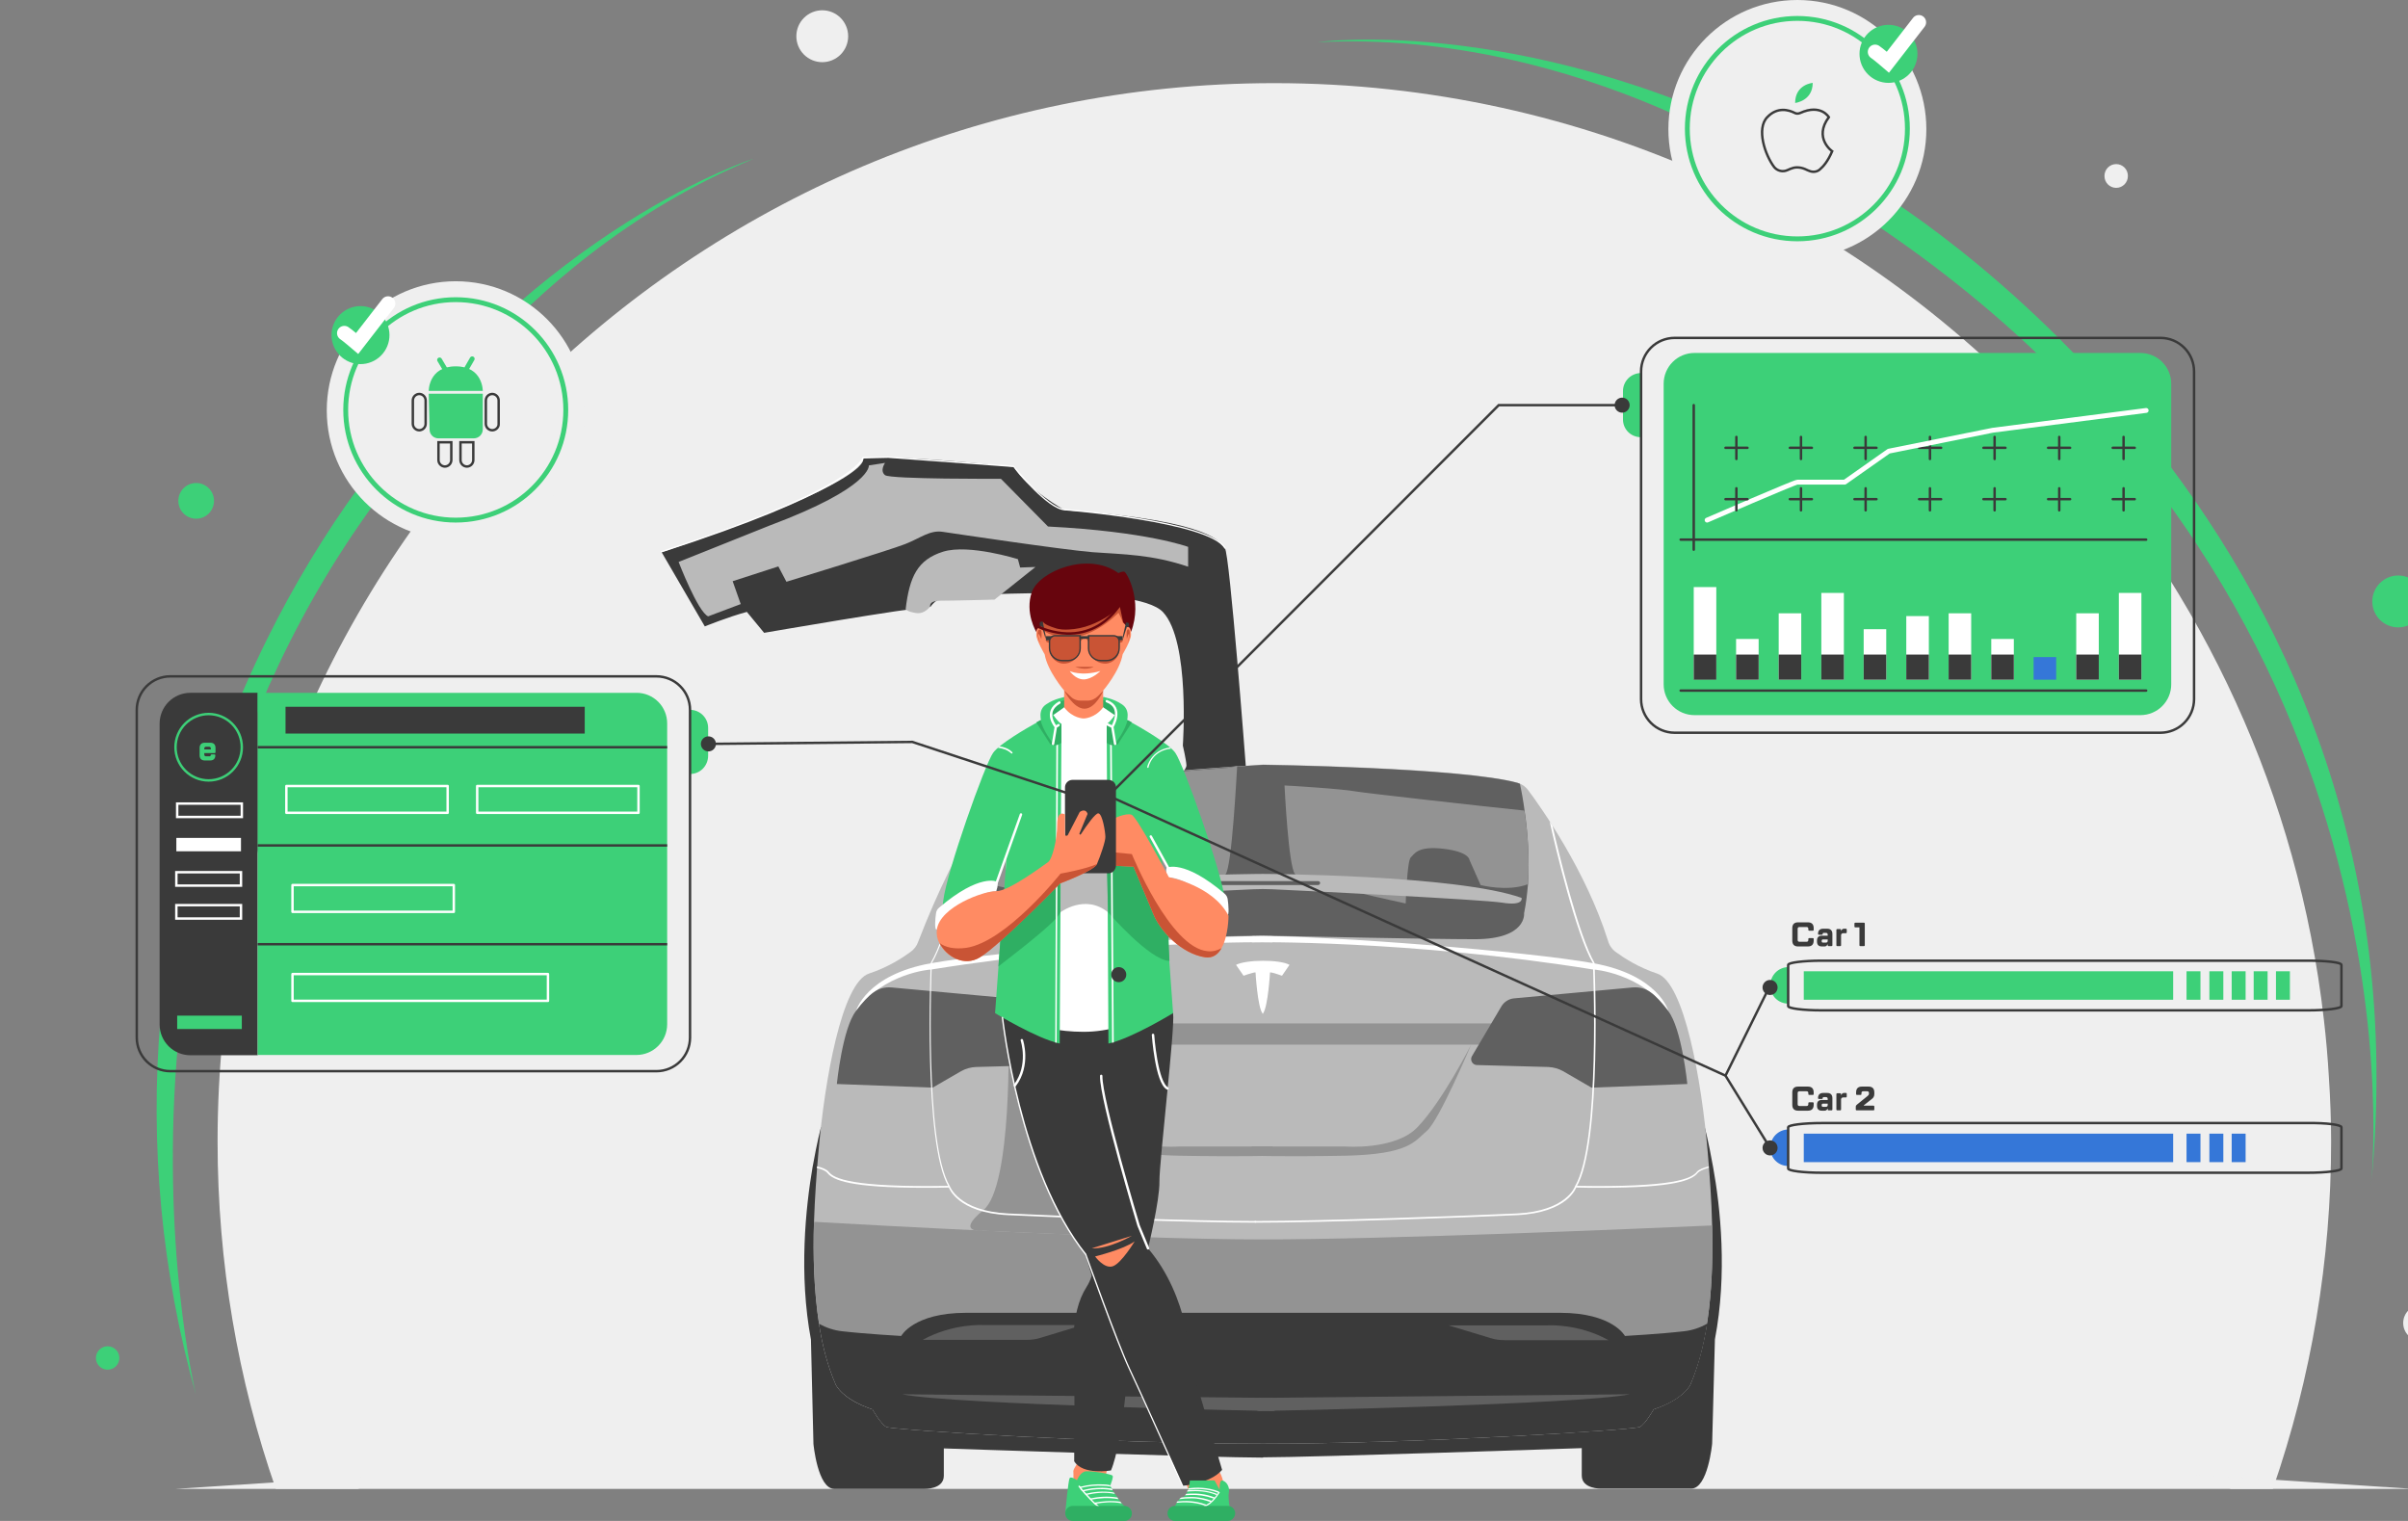 <svg xmlns="http://www.w3.org/2000/svg" width="171" height="108" viewBox="0 0 171 108" fill="none"><rect x="0" y="0" width="171" height="108" fill="#808080" stroke="none"/><g clip-path="url(#clip0_1_660)"><path d="M27.063 34.672C27.063 34.672 36.043 18.506 53.511 11.274C53.511 11.274 38.674 15.91 25.697 33.683L27.061 34.673L27.063 34.672ZM127.479 12.839C127.479 12.839 112.463 2.061 93.591 2.992C93.591 2.992 109.002 0.852 128.309 11.373L127.479 12.839ZM168.37 84.244C168.37 84.244 173.197 41.845 131.851 15.058L132.959 13.354C132.939 13.334 173.137 36.674 168.37 84.244Z" fill="#3DD078"></path><path d="M33.591 25.163C27.755 30.889 22.77 37.685 18.952 45.411C10.385 62.728 9.08 81.748 13.907 99.005C13.907 99.005 3.561 56.348 34.936 26.193L33.591 25.163Z" fill="#3DD078"></path><path d="M127.638 18.347C132.695 18.347 136.796 14.24 136.796 9.173C136.796 4.107 132.695 0 127.638 0C122.578 0 118.478 4.107 118.478 9.173C118.478 14.24 122.578 18.347 127.638 18.347Z" fill="#EFEFEF"></path><path d="M165.541 81.055C165.545 89.45 164.148 97.787 161.406 105.722H19.585C16.895 97.995 15.451 89.693 15.451 81.055C15.451 39.546 49.041 5.904 90.486 5.904C112.642 5.904 132.544 15.513 146.273 30.79C156.421 42.083 163.206 56.487 165.026 72.397C165.184 73.744 165.303 75.131 165.382 76.498C165.481 78.023 165.541 79.529 165.541 81.055Z" fill="#EFEFEF"></path><path d="M158.419 105.722H171.347L155.966 104.711L158.419 105.722ZM25.42 105.722H12.472L27.873 104.711L25.42 105.722Z" fill="#EFEFEF"></path><path d="M127.637 16.96C131.952 16.96 135.451 13.456 135.451 9.134C135.451 4.812 131.952 1.308 127.637 1.308C123.321 1.308 119.823 4.812 119.823 9.134C119.823 13.456 123.321 16.96 127.637 16.96Z" stroke="#3DD078" stroke-width="0.345" stroke-miterlimit="10"></path><path d="M134.107 5.885C134.377 5.884 134.645 5.831 134.895 5.727C135.144 5.624 135.371 5.472 135.562 5.28C135.753 5.089 135.905 4.862 136.008 4.612C136.112 4.362 136.165 4.094 136.164 3.824C136.165 3.553 136.112 3.286 136.008 3.036C135.905 2.786 135.753 2.559 135.562 2.367C135.371 2.176 135.144 2.024 134.895 1.92C134.645 1.817 134.377 1.763 134.107 1.763C133.836 1.763 133.569 1.817 133.319 1.92C133.069 2.024 132.842 2.176 132.651 2.367C132.46 2.559 132.309 2.786 132.205 3.036C132.102 3.286 132.049 3.553 132.05 3.824C132.049 4.094 132.102 4.362 132.205 4.612C132.309 4.862 132.46 5.089 132.651 5.28C132.842 5.472 133.069 5.624 133.319 5.727C133.569 5.831 133.836 5.884 134.107 5.885Z" fill="#3DD078"></path><path d="M133.156 3.685C133.374 3.824 134.066 4.418 134.066 4.418L136.262 1.585" stroke="white" stroke-width="1.035" stroke-miterlimit="10" stroke-linecap="round"></path><path d="M32.365 38.318C37.423 38.318 41.523 34.211 41.523 29.145C41.523 24.078 37.423 19.971 32.365 19.971C27.306 19.971 23.205 24.078 23.205 29.145C23.205 34.211 27.306 38.318 32.365 38.318ZM58.391 4.415C58.633 4.415 58.873 4.367 59.096 4.274C59.319 4.181 59.522 4.046 59.693 3.875C59.864 3.703 59.999 3.5 60.091 3.277C60.184 3.054 60.231 2.814 60.231 2.572C60.231 2.331 60.184 2.091 60.091 1.868C59.999 1.644 59.864 1.441 59.693 1.27C59.522 1.099 59.319 0.963 59.096 0.87C58.873 0.778 58.633 0.73 58.391 0.73C58.15 0.73 57.91 0.778 57.687 0.87C57.464 0.963 57.261 1.099 57.09 1.27C56.919 1.441 56.784 1.644 56.691 1.868C56.599 2.091 56.551 2.331 56.552 2.572C56.551 2.814 56.599 3.054 56.691 3.277C56.784 3.5 56.919 3.703 57.09 3.875C57.261 4.046 57.464 4.181 57.687 4.274C57.91 4.367 58.15 4.415 58.391 4.415Z" fill="#EFEFEF"></path><path d="M170.304 44.55C170.546 44.55 170.785 44.502 171.009 44.409C171.232 44.317 171.435 44.181 171.606 44.01C171.776 43.839 171.912 43.636 172.004 43.412C172.097 43.189 172.144 42.949 172.144 42.707C172.144 42.466 172.097 42.226 172.004 42.003C171.912 41.779 171.776 41.576 171.606 41.405C171.435 41.234 171.232 41.098 171.009 41.006C170.785 40.913 170.546 40.865 170.304 40.865C170.062 40.865 169.823 40.913 169.6 41.006C169.376 41.098 169.174 41.234 169.003 41.405C168.832 41.576 168.696 41.779 168.604 42.003C168.512 42.226 168.464 42.466 168.464 42.707C168.464 42.949 168.512 43.189 168.604 43.412C168.696 43.636 168.832 43.839 169.003 44.01C169.174 44.181 169.376 44.317 169.6 44.409C169.823 44.502 170.062 44.55 170.304 44.55Z" fill="#3DD078"></path><path d="M171.925 95.212C172.261 95.212 172.584 95.078 172.821 94.84C173.059 94.602 173.193 94.28 173.193 93.944C173.193 93.607 173.059 93.285 172.821 93.047C172.584 92.809 172.261 92.676 171.925 92.676C171.225 92.676 170.659 93.243 170.659 93.944C170.659 94.644 171.225 95.212 171.925 95.212Z" fill="#EFEFEF"></path><path d="M13.93 36.833C14.267 36.833 14.589 36.7 14.827 36.462C15.065 36.224 15.198 35.901 15.198 35.565C15.198 35.229 15.065 34.906 14.827 34.669C14.589 34.431 14.267 34.297 13.93 34.297C13.231 34.297 12.664 34.865 12.664 35.566C12.664 36.266 13.231 36.833 13.93 36.833Z" fill="#3DD078"></path><path d="M150.277 13.339C150.736 13.339 151.108 12.967 151.108 12.508C151.111 12.396 151.092 12.286 151.052 12.182C151.012 12.078 150.951 11.984 150.873 11.904C150.796 11.824 150.703 11.761 150.601 11.717C150.498 11.674 150.388 11.652 150.277 11.652C150.166 11.652 150.056 11.674 149.953 11.717C149.851 11.761 149.758 11.824 149.681 11.904C149.603 11.984 149.543 12.078 149.502 12.182C149.462 12.286 149.443 12.396 149.446 12.508C149.446 12.967 149.818 13.339 150.277 13.339Z" fill="#EFEFEF"></path><path d="M7.644 97.259C7.864 97.259 8.076 97.171 8.232 97.015C8.388 96.859 8.475 96.647 8.475 96.426C8.474 96.206 8.386 95.994 8.23 95.838C8.074 95.682 7.862 95.595 7.642 95.595C7.421 95.596 7.21 95.683 7.054 95.84C6.898 95.996 6.811 96.208 6.811 96.428C6.811 96.649 6.899 96.86 7.055 97.016C7.211 97.172 7.423 97.259 7.644 97.259Z" fill="#3DD078"></path><path d="M32.364 36.932C36.68 36.932 40.178 33.428 40.178 29.105C40.178 24.783 36.68 21.279 32.364 21.279C28.049 21.279 24.55 24.783 24.55 29.105C24.55 33.428 28.048 36.932 32.364 36.932Z" stroke="#3DD078" stroke-width="0.345" stroke-miterlimit="10"></path><path d="M25.599 25.856C25.87 25.856 26.138 25.802 26.387 25.698C26.637 25.595 26.864 25.443 27.055 25.252C27.246 25.06 27.398 24.833 27.501 24.583C27.605 24.333 27.658 24.065 27.657 23.795C27.658 23.249 27.441 22.725 27.055 22.339C26.669 21.953 26.146 21.735 25.599 21.735C25.053 21.735 24.53 21.953 24.144 22.339C23.758 22.725 23.541 23.249 23.542 23.795C23.541 24.065 23.595 24.333 23.698 24.583C23.801 24.833 23.953 25.06 24.144 25.252C24.335 25.443 24.562 25.595 24.812 25.698C25.061 25.802 25.329 25.856 25.599 25.856Z" fill="#3DD078"></path><path d="M24.451 23.657C24.669 23.796 25.362 24.39 25.362 24.39L27.557 21.556" stroke="white" stroke-width="1.035" stroke-miterlimit="10" stroke-linecap="round"></path><path d="M88.468 54.387C88.468 54.387 87.321 39.289 86.984 38.933C86.628 38.576 86.39 36.991 75.589 36.218C75.589 36.218 72.939 34.732 71.989 33.147C71.989 33.147 63.918 32.275 61.287 32.533C61.287 32.533 62.434 34.019 46.984 39.21L50.05 44.48C50.05 44.48 51.711 43.806 53.037 43.45L54.263 44.936C54.263 44.936 64.452 43.172 66.074 43.093C66.074 43.093 66.469 42.479 67.123 42.4C67.775 42.32 80.654 41.389 82.592 43.47C84.531 45.55 83.997 52.94 83.997 52.94C83.997 52.94 84.234 53.95 84.254 54.347C84.274 54.743 82.929 55.833 84.175 55.833C85.421 55.833 88.468 54.387 88.468 54.387ZM121.782 95.102L121.585 102.512C121.585 102.512 121.288 105.702 120.1 105.702H113.691C113.691 105.702 112.326 105.741 112.326 104.771V102.829C112.326 102.829 93.117 103.483 89.655 103.483V93.2L102.692 87.732L105.995 86.344L106.253 86.226L112.049 83.789L112.167 83.729L121.05 80.005C121.05 80.005 121.327 81.035 121.623 82.719C121.623 82.759 121.644 82.778 121.644 82.819C122.178 85.73 122.673 90.466 121.782 95.102Z" fill="#3A3A3A"></path><path d="M89.695 93.22V103.503C86.233 103.503 67.024 102.849 67.024 102.849V104.791C67.024 105.761 65.659 105.722 65.659 105.722H59.249C58.062 105.722 57.766 102.532 57.766 102.532L57.588 95.122C56.717 90.486 57.212 85.75 57.706 82.857C57.706 82.818 57.727 82.798 57.727 82.759C58.023 81.074 58.3 80.044 58.3 80.044L67.123 83.749L67.261 83.809L73.137 86.266L73.414 86.384L76.559 87.711L89.695 93.22Z" fill="#3A3A3A"></path><path d="M120.041 98.312C120.041 98.312 119.605 99.342 117.429 100.075C117.429 100.075 116.836 101.125 116.441 101.324C116.045 101.521 100.951 102.512 89.695 102.512C78.419 102.512 63.344 101.521 62.949 101.324C62.553 101.125 61.96 100.075 61.96 100.075C59.784 99.362 59.348 98.312 59.348 98.312C58.774 97.004 58.399 95.538 58.161 93.993C57.805 91.674 57.727 89.178 57.805 86.761C57.864 85.017 57.983 83.334 58.122 81.788C58.557 76.696 59.784 69.742 61.722 69.127C63.048 68.692 64.115 67.998 64.65 67.602C64.907 67.423 65.105 67.166 65.204 66.869C68.211 59.102 70.822 56.309 70.822 56.309C70.921 56.289 71.019 56.249 71.138 56.229C75.372 55.199 89.695 54.288 89.695 54.288C89.695 54.288 103.839 54.485 107.756 55.575C107.815 55.595 107.875 55.615 107.914 55.635C108.152 55.734 108.35 55.893 108.508 56.091C109.457 57.359 112.623 61.837 114.185 66.789C114.284 67.147 114.502 67.444 114.799 67.641C115.372 68.058 116.401 68.711 117.667 69.127C119.605 69.742 120.833 76.696 121.268 81.788C121.406 83.393 121.544 85.176 121.584 87.019C121.683 90.962 121.406 95.122 120.041 98.312Z" fill="#BABABA"></path><path d="M71.613 73.288C71.613 73.288 71.91 84.244 69.832 85.929C67.755 87.613 69.832 87.395 69.832 87.395L77.013 87.712L73.69 74.179L71.613 73.288Z" fill="#939393"></path><path d="M60.791 71.782C60.791 71.782 61.485 69.226 66.133 68.394C70.781 67.562 84.51 66.453 90.367 66.453V66.908C90.367 66.908 79.288 66.729 66.094 68.85C66.094 68.829 62.711 69.108 60.791 71.782Z" fill="white"></path><path d="M118.479 71.782C118.479 71.782 117.786 69.226 113.137 68.394C108.489 67.562 94.759 66.453 88.903 66.453V66.908C88.903 66.908 99.982 66.729 113.177 68.85C113.177 68.829 116.54 69.108 118.479 71.782Z" fill="white"></path><path d="M120.041 98.311C120.041 98.311 119.605 99.342 117.429 100.075C117.429 100.075 116.836 101.125 116.441 101.323C116.045 101.521 100.951 102.512 89.695 102.512C78.419 102.512 63.344 101.521 62.949 101.323C62.553 101.125 61.96 100.075 61.96 100.075C59.784 99.362 59.348 98.311 59.348 98.311C58.774 97.004 58.399 95.538 58.161 93.993C57.805 91.674 57.727 89.178 57.805 86.76C62.652 87.038 80.377 88.009 89.576 88.009C98.735 88.009 116.56 87.236 121.584 87.018C121.683 90.961 121.406 95.122 120.041 98.311ZM68.606 74.179H110.782C110.782 74.179 108.804 72.674 106.905 72.674H73.215C73.215 72.674 69.596 72.654 68.606 74.179Z" fill="#939393"></path><path d="M63.324 70.118L71.731 70.891C71.913 70.908 72.088 70.967 72.242 71.064C72.397 71.16 72.526 71.291 72.622 71.446L74.719 74.992C74.756 75.054 74.776 75.125 74.778 75.197C74.78 75.269 74.763 75.34 74.73 75.404C74.696 75.468 74.646 75.522 74.585 75.561C74.525 75.6 74.455 75.622 74.383 75.626L69.298 75.765C68.93 75.782 68.572 75.883 68.25 76.062L66.232 77.231L59.427 76.973C59.427 76.973 59.823 73.011 60.791 71.783C61.742 70.554 62.336 70.039 63.324 70.118ZM115.925 70.118L107.518 70.891C107.337 70.908 107.162 70.967 107.008 71.064C106.853 71.16 106.723 71.291 106.628 71.446L104.531 74.992C104.493 75.054 104.473 75.125 104.471 75.197C104.469 75.269 104.486 75.341 104.52 75.404C104.553 75.468 104.603 75.522 104.664 75.561C104.725 75.6 104.795 75.622 104.867 75.626L109.951 75.765C110.319 75.782 110.678 75.883 111 76.062L113.017 77.231L119.823 76.973C119.823 76.973 119.427 73.011 118.458 71.783C117.508 70.554 116.935 70.039 115.925 70.118Z" fill="#606060"></path><path d="M119.606 94.528C117.905 94.725 115.393 94.864 115.393 94.864C115.393 94.864 114.522 93.22 110.783 93.22H68.607C64.868 93.22 63.998 94.864 63.998 94.864C63.998 94.864 61.505 94.725 59.784 94.528C59.212 94.462 58.661 94.28 58.162 93.993C58.399 95.538 58.775 97.004 59.349 98.312C59.349 98.312 59.784 99.343 61.96 100.075C61.96 100.075 62.554 101.125 62.949 101.324C63.345 101.521 78.419 102.512 89.695 102.512C100.971 102.512 116.046 101.521 116.441 101.324C116.837 101.125 117.43 100.075 117.43 100.075C119.606 99.361 120.041 98.312 120.041 98.312C120.615 97.004 120.991 95.538 121.228 93.993C120.73 94.28 120.178 94.462 119.606 94.528Z" fill="#3A3A3A"></path><path d="M108.508 62.787C108.449 63.481 108.369 64.174 108.231 64.848C108.231 64.848 108.449 66.691 104.729 66.691C101.564 66.691 92.345 66.492 89.616 66.433C86.865 66.492 77.647 66.691 74.502 66.691C70.783 66.691 71 64.848 71 64.848C70.862 64.194 70.783 63.52 70.723 62.847C70.584 60.965 70.743 59.082 70.961 57.576C71.04 57.101 71.1 56.645 71.178 56.248C74.343 55.476 83.186 54.783 87.419 54.465C87.578 54.446 87.736 54.446 87.875 54.426C89.022 54.347 89.714 54.307 89.714 54.307C89.714 54.307 103.859 54.506 107.776 55.595C107.836 55.615 107.895 55.635 107.934 55.655C108.052 56.189 108.171 56.843 108.271 57.596C108.488 59.083 108.627 60.924 108.508 62.787Z" fill="#606060"></path><path d="M87.854 54.387V54.426C87.815 55.021 87.478 61.618 87.024 62.094C86.549 62.589 79.17 64.174 79.17 64.174C79.17 64.174 79.071 61.162 78.814 60.905C78.557 60.647 78.339 60.073 76.479 60.291C74.64 60.509 74.64 61.084 74.64 61.084L73.849 62.867C73.849 62.867 72.127 63.322 70.683 62.867C70.544 60.984 70.703 59.102 70.921 57.596C74.027 57.299 82.335 56.507 82.632 56.268C82.988 55.972 83.265 54.823 83.265 54.823L87.379 54.506L87.854 54.387ZM108.508 62.787C107.043 63.342 105.144 62.847 105.144 62.847L104.353 61.064C104.353 61.064 104.353 60.489 102.513 60.271C100.673 60.053 100.456 60.628 100.179 60.886C99.922 61.143 99.823 64.155 99.823 64.155C99.823 64.155 92.464 62.569 91.97 62.074C91.495 61.579 91.218 55.774 91.218 55.774C91.218 55.774 95.174 55.992 96.361 56.21C96.737 56.288 105.322 57.26 108.25 57.557C108.488 59.083 108.626 60.925 108.508 62.787Z" fill="#939393"></path><path d="M108.052 63.758C103.443 62.114 89.675 62.054 89.675 62.054C89.675 62.054 75.688 62.114 71.078 63.758C71.078 63.758 70.881 64.353 72.463 64.095C73.849 63.857 86.055 63.282 89.022 63.144C89.457 63.124 89.892 63.124 90.327 63.144C93.275 63.282 105.283 63.877 106.667 64.095C108.25 64.353 108.052 63.758 108.052 63.758Z" fill="#BABABA"></path><path d="M69.042 58.864C68.528 61.063 67.203 66.512 66.094 68.374V68.394C66.094 68.533 65.54 81.193 67.36 84.264C67.38 84.344 67.973 86.107 71.574 86.285C75.274 86.463 84.532 86.82 89.161 86.82C89.181 86.82 89.22 86.801 89.22 86.76C89.22 86.741 89.201 86.701 89.161 86.701C84.532 86.701 75.274 86.344 71.575 86.166C68.053 85.988 67.46 84.244 67.44 84.205C65.64 81.193 66.154 68.85 66.174 68.394C67.341 66.413 68.746 60.528 69.18 58.567L69.042 58.864Z" fill="white"></path><path d="M110.247 58.627C110.703 60.627 112.108 66.433 113.234 68.374V68.394C113.234 68.533 113.789 81.193 111.948 84.284C111.929 84.344 111.335 86.107 107.735 86.285C104.391 86.444 93.887 86.82 89.139 86.82C89.12 86.82 89.08 86.801 89.08 86.76C89.08 86.741 89.1 86.701 89.139 86.701C93.887 86.701 104.391 86.325 107.735 86.166C111.256 85.988 111.85 84.244 111.85 84.225C113.65 81.193 113.136 68.849 113.116 68.394C111.909 66.334 110.426 60.053 110.05 58.349L110.247 58.627Z" fill="white"></path><path d="M74.779 74.179C74.779 74.179 77.053 79.569 77.924 80.302C78.795 81.055 79.15 81.966 83.72 82.065C88.29 82.144 90.367 82.065 90.367 82.065V81.411H83.72C83.72 81.411 80.159 81.689 78.596 80.044C76.836 78.201 74.779 74.179 74.779 74.179Z" fill="#939393"></path><path d="M104.472 74.179C104.472 74.179 102.197 79.569 101.326 80.302C100.457 81.035 100.1 81.966 95.53 82.065C90.961 82.144 88.884 82.065 88.884 82.065V81.411H95.53C95.53 81.411 99.091 81.689 100.654 80.044C102.435 78.201 104.472 74.179 104.472 74.179Z" fill="#939393"></path><path d="M58.023 82.819C58.379 82.897 58.715 83.036 58.853 83.215C59.229 83.69 60.535 84.324 67.32 84.205H67.4C67.42 84.205 67.42 84.205 67.439 84.225V84.264C67.439 84.284 67.42 84.324 67.379 84.324H67.341C66.747 84.344 66.193 84.344 65.678 84.344C60.317 84.344 59.15 83.789 58.755 83.293C58.636 83.135 58.339 83.016 58.003 82.937L58.023 82.819ZM121.345 82.819C120.989 82.917 120.634 83.036 120.494 83.215C120.119 83.69 118.813 84.324 112.008 84.205H111.929C111.909 84.205 111.87 84.225 111.87 84.264C111.87 84.284 111.889 84.324 111.929 84.324H111.948C112.542 84.344 113.116 84.344 113.63 84.344C118.991 84.344 120.159 83.789 120.554 83.293C120.693 83.135 121.009 83.016 121.345 82.917V82.819Z" fill="white"></path><path d="M65.521 95.141H72.9C73.236 95.141 73.552 95.102 73.869 95.003L76.875 94.092H69.813C69.813 94.092 67.677 93.953 65.521 95.141ZM114.224 95.161H106.845C106.509 95.161 106.192 95.122 105.876 95.023L102.869 94.112H109.931C109.931 94.112 112.088 93.973 114.224 95.161ZM64.055 99.005L90.366 99.263C90.366 99.263 90.96 100.194 90.366 100.194C89.773 100.194 67.676 99.738 64.055 99.005Z" fill="#606060"></path><path d="M115.747 99.005L89.436 99.263C89.436 99.263 88.843 100.194 89.436 100.194C90.01 100.194 112.127 99.738 115.747 99.005Z" fill="#606060"></path><path d="M46.964 39.23C46.943 39.23 46.924 39.21 46.924 39.19C46.924 39.17 46.924 39.13 46.964 39.13C60.772 34.653 61.226 32.513 61.226 32.493C61.226 32.473 61.246 32.453 61.266 32.453L63.067 32.414L71.968 33.068C71.988 33.068 71.988 33.068 72.008 33.087C72.028 33.107 74.362 36.04 75.589 36.138C75.687 36.138 85.915 36.97 87.023 38.892C87.043 38.912 87.023 38.952 87.003 38.952C86.984 38.972 86.944 38.952 86.944 38.933C85.856 37.07 75.687 36.238 75.589 36.238C74.362 36.138 72.166 33.425 71.968 33.167L63.087 32.513L61.326 32.553C61.207 32.89 60.019 35.01 46.964 39.23C46.983 39.23 46.983 39.23 46.964 39.23Z" fill="white"></path><path d="M84.373 40.24V38.833C84.373 38.833 81.485 37.744 74.423 37.387L71.079 33.999C71.079 33.999 63.245 34.038 62.85 33.741C62.455 33.425 62.85 32.87 62.85 32.87L61.702 33.048C61.702 33.048 61.92 34.594 54.68 37.307L48.191 39.903C48.191 39.903 49.556 43.45 50.288 43.766L52.602 42.895L52.029 41.27L55.273 40.221L55.847 41.31C55.847 41.31 63.166 39.071 64.274 38.635C65.382 38.199 66.034 37.625 66.945 37.764C67.875 37.902 75.412 39.031 77.588 39.21C79.783 39.368 81.802 39.368 84.373 40.24Z" fill="#BABABA"></path><path d="M72.285 39.705C72.285 39.705 68.824 38.615 66.984 39.17C65.144 39.745 64.59 40.953 64.313 43.252C64.313 43.252 64.393 43.43 65.046 43.529C65.698 43.628 66.054 43.053 66.054 43.053C66.054 43.053 65.955 42.657 66.747 42.657C67.538 42.657 70.624 42.578 70.624 42.578L73.532 40.26L72.445 40.299L72.285 39.705Z" fill="#BABABA"></path><path d="M93.611 62.846H85.777C85.759 62.847 85.741 62.844 85.724 62.837C85.707 62.83 85.691 62.82 85.678 62.807C85.665 62.794 85.655 62.779 85.648 62.761C85.641 62.745 85.638 62.726 85.639 62.708C85.639 62.628 85.698 62.569 85.777 62.569H93.611C93.69 62.569 93.75 62.628 93.75 62.708C93.73 62.787 93.67 62.846 93.611 62.846Z" fill="#606060"></path><path d="M87.775 68.513L88.309 69.286C88.309 69.286 89.021 69.028 89.16 69.049C89.16 69.049 89.298 71.486 89.654 71.96L89.674 72L89.694 71.961C90.05 71.465 90.189 69.049 90.189 69.049C90.327 69.028 91.039 69.286 91.039 69.286L91.573 68.513C90.881 68.117 88.488 68.136 87.775 68.513Z" fill="white"></path><path d="M86.787 106.474H84.651L84.63 106.395L84.592 106.297L84.552 106.157L84.512 106.059L84.452 105.92L84.413 105.821L84.393 105.781L84.354 105.682L84.275 105.464L83.939 104.513L86.332 104.275C86.43 104.295 86.51 104.394 86.609 104.533C86.708 104.691 86.787 104.91 86.847 105.147C86.984 105.603 87.004 106.157 86.787 106.474ZM76.855 103.344C76.855 103.344 76.203 104.335 76.222 104.453C76.242 104.572 76.222 105.682 76.222 105.682H78.299L78.854 103.364H76.855V103.344Z" fill="#FF8B63"></path><path d="M71.118 71.762C71.118 71.762 72.167 82.759 77.093 89.099C77.093 89.099 78.516 94.171 79.427 95.697C80.337 97.222 83.977 105.504 83.977 105.504C83.977 105.504 85.936 105.365 86.786 104.375L84.551 96.806C84.551 96.806 84.491 92.131 81.524 88.643C81.524 88.643 82.355 85.275 82.335 83.908C82.315 82.521 83.463 72.892 83.304 71.96C83.146 71.03 71.118 71.762 71.118 71.762Z" fill="#3A3A3A"></path><path d="M79.189 50.959L78.002 50.443L78.398 49.492L79.288 50.008L79.387 51.018L79.189 50.959ZM74.777 50.959L75.965 50.443L75.569 49.492L74.679 50.008L74.58 51.018L74.777 50.959Z" fill="#2FAF63"></path><path d="M75.569 50.226L71.712 52.959L71.118 71.762C71.118 71.762 73.354 73.268 76.954 73.268C80.555 73.268 83.146 70.99 83.146 70.99L81.741 52.544L78.319 50.206H75.569V50.226Z" fill="white"></path><path d="M75.293 64.788C75.293 64.788 77.054 63.441 78.696 64.788L78.716 62.014H75.293V64.788Z" fill="#BABABA"></path><path d="M78.596 51.415V52.762L78.714 74.1C80.356 73.744 83.304 71.94 83.304 71.94L82.493 60.806L83.165 62.014C85.677 62.331 87.122 64.867 87.24 65.025C87.221 64.966 87.161 65.363 87.003 63.956C86.765 61.915 84.035 54.247 83.462 53.455C83.007 52.821 81.128 51.731 80.376 51.315C80.178 51.196 80.059 51.137 80.059 51.137L78.596 51.415Z" fill="#3DD078"></path><path d="M78.694 64.788C78.694 64.788 81.642 68.196 83.046 68.236L82.948 65.759C82.948 65.759 81.622 61.836 81.464 61.598C81.325 61.38 80.376 60.013 80.376 60.013L79.17 60.508L78.595 61.301L78.694 64.788ZM78.596 52.742C78.596 52.742 78.754 52.9 79.189 52.822C79.624 52.742 79.387 51.018 79.387 51.018L79.13 50.84C79.13 50.84 78.833 51.296 78.595 51.415L78.596 52.742Z" fill="#2FAF63"></path><path d="M77.093 49.473C77.093 49.473 78.517 49.235 79.664 50.008C80.832 50.761 79.17 52.841 79.17 52.841L78.992 51.612L78.596 51.415C78.596 51.415 79.447 50.821 79.19 50.225C78.913 49.631 77.093 49.473 77.093 49.473ZM75.372 51.415V52.762L75.253 74.1C73.611 73.744 70.663 71.94 70.663 71.94L71.475 60.924L70.604 63.163C68.389 63.757 66.865 65.62 66.747 65.759C66.766 65.699 66.806 65.363 66.984 63.956C67.222 61.915 69.952 54.247 70.525 53.456C70.98 52.821 72.859 51.731 73.611 51.315C73.808 51.196 73.927 51.137 73.927 51.137L75.372 51.415Z" fill="#3DD078"></path><path d="M78.972 74.041L78.833 52.84C78.833 52.821 78.854 52.781 78.893 52.781C78.913 52.781 78.952 52.801 78.952 52.84L79.091 74.021L78.972 74.041Z" fill="white"></path><path d="M71.058 66.512C71.058 66.512 70.9 68.672 70.9 68.632C70.9 68.592 75.133 65.462 75.292 64.788L75.272 62.727L71.058 66.512Z" fill="#2FAF63"></path><path d="M74.936 74.022L75.015 52.801C75.015 52.782 75.036 52.743 75.074 52.743C75.095 52.743 75.134 52.762 75.134 52.801L75.036 74.041L74.936 74.022Z" fill="white"></path><path d="M75.371 52.742C75.371 52.742 75.213 52.9 74.778 52.822C74.343 52.742 74.58 51.018 74.58 51.018L74.837 50.84C74.837 50.84 75.134 51.296 75.371 51.415V52.742Z" fill="#2FAF63"></path><path d="M76.874 49.473C76.874 49.473 75.45 49.235 74.302 50.008C73.136 50.761 74.797 52.841 74.797 52.841L74.975 51.612L75.371 51.415C75.371 51.415 74.521 50.821 74.778 50.225C75.055 49.631 76.874 49.473 76.874 49.473Z" fill="#3DD078"></path><path d="M79.922 44.48L79.526 43.093H74.383L73.987 44.48C73.592 44.48 73.592 44.678 73.592 45.075C73.592 45.471 74.185 46.461 74.185 46.461C74.383 47.651 75.57 49.037 75.57 49.037V50.226C76.163 51.018 76.955 51.018 76.955 51.018C76.955 51.018 77.746 51.018 78.339 50.226V49.036C78.339 49.036 79.526 47.65 79.724 46.46C79.724 46.46 80.317 45.471 80.317 45.074C80.317 44.678 80.317 44.48 79.922 44.48Z" fill="#FF8B63"></path><path d="M76.5 46.62C76.5 46.62 76.262 47.036 75.688 47.115C75.115 47.194 74.639 46.759 74.58 46.322C74.521 45.887 74.521 45.649 74.521 45.649L74.323 45.59L74.264 45.451C74.264 45.451 76.737 45.312 76.756 45.292H76.974C76.974 45.292 76.697 45.51 76.677 45.669C76.697 45.887 76.5 46.62 76.5 46.62ZM77.528 46.62C77.528 46.62 77.766 47.036 78.339 47.115C78.913 47.194 79.387 46.759 79.447 46.322C79.506 45.887 79.506 45.649 79.506 45.649L79.704 45.59L79.744 45.352C79.744 45.352 77.291 45.312 77.27 45.292H77.053C77.053 45.292 77.33 45.51 77.35 45.669C77.35 45.887 77.528 46.62 77.528 46.62Z" fill="#C95435"></path><path d="M74.383 45.173H74.778V45.45L74.284 45.471V45.173H74.383Z" fill="#3A3A3A"></path><path d="M79.427 43.509C79.427 43.509 76.974 46.144 74.481 44.995C71.969 43.826 74.541 43.112 74.541 43.112L79.684 42.835L80.12 43.588C80.12 43.588 79.763 44.341 79.743 44.222C79.724 44.084 79.427 43.509 79.427 43.509Z" fill="#C95435"></path><path d="M79.329 45.173H79.724V45.45L79.23 45.471V45.173H79.329Z" fill="#3A3A3A"></path><path d="M75.411 46.916C74.936 46.916 74.541 46.52 74.541 46.045V45.55C74.541 45.331 74.718 45.173 74.917 45.173H76.717V46.065C76.717 46.541 76.322 46.936 75.847 46.936H75.411V46.916Z" fill="#C95435"></path><path d="M76.656 45.193V46.046C76.658 46.153 76.638 46.259 76.597 46.358C76.557 46.457 76.498 46.547 76.422 46.623C76.346 46.698 76.257 46.758 76.158 46.798C76.059 46.839 75.953 46.859 75.846 46.858H75.411C74.956 46.858 74.579 46.482 74.579 46.026V45.531C74.579 45.353 74.738 45.194 74.916 45.194L76.656 45.193ZM76.756 45.094H74.916C74.801 45.095 74.691 45.142 74.609 45.223C74.528 45.304 74.481 45.415 74.48 45.53V46.025C74.48 46.54 74.896 46.957 75.411 46.957H75.846C76.34 46.957 76.756 46.541 76.756 46.045V45.094Z" fill="#3A3A3A"></path><path d="M78.161 46.916C77.931 46.914 77.71 46.822 77.548 46.659C77.385 46.496 77.293 46.276 77.291 46.045V45.154H79.091C79.309 45.154 79.467 45.332 79.467 45.53V46.025C79.467 46.501 79.071 46.897 78.597 46.897H78.161V46.916Z" fill="#C95435"></path><path d="M79.091 45.193C79.269 45.193 79.427 45.352 79.427 45.53V46.025C79.427 46.481 79.052 46.857 78.596 46.857H78.161C78.054 46.858 77.948 46.838 77.849 46.797C77.75 46.757 77.66 46.697 77.585 46.622C77.509 46.546 77.45 46.456 77.409 46.357C77.369 46.258 77.349 46.152 77.35 46.045V45.193H79.091ZM79.091 45.094H77.251V46.045C77.251 46.54 77.666 46.957 78.161 46.957H78.596C79.111 46.957 79.526 46.541 79.526 46.025V45.53C79.525 45.415 79.479 45.305 79.397 45.223C79.316 45.142 79.206 45.096 79.091 45.094Z" fill="#3A3A3A"></path><path d="M76.795 45.173H77.349V45.352L76.657 45.372V45.173H76.795Z" fill="#3A3A3A"></path><path d="M75.965 47.65C75.965 47.65 76.757 48.046 78.141 47.65C78.141 47.65 77.547 48.244 76.954 48.244C76.36 48.244 75.965 47.65 75.965 47.65Z" fill="white"></path><path d="M73.947 45.371C73.947 45.371 74.026 44.816 73.908 44.718C73.789 44.619 73.67 44.757 73.69 45.094C73.73 45.431 73.868 45.669 73.868 45.669C73.868 45.669 73.71 45.233 73.73 45.054C73.749 44.876 73.947 45.371 73.947 45.371ZM80.021 45.371C80.021 45.371 79.961 44.816 80.06 44.718C80.159 44.619 80.258 44.757 80.218 45.094C80.179 45.431 80.08 45.669 80.08 45.669C80.08 45.669 80.199 45.233 80.179 45.054C80.159 44.876 80.021 45.371 80.021 45.371ZM76.36 47.352C76.36 47.352 77.073 47.649 77.666 47.352H76.36ZM75.569 49.037L76.064 49.492C76.242 49.671 76.499 49.75 76.735 49.75H77.231C77.508 49.75 77.765 49.631 77.963 49.433L78.358 49.037C78.358 49.037 77.804 50.324 77.013 50.324C76.222 50.324 75.569 49.037 75.569 49.037Z" fill="#C95435"></path><path d="M79.526 43.093C79.526 43.093 77.766 44.837 75.431 44.698C75.253 44.678 75.096 44.658 74.936 44.599C74.62 44.5 74.126 44.322 74.066 44.143L73.987 44.48C73.987 44.48 73.592 44.539 73.592 44.876C73.592 44.876 72.76 43.509 73.275 42.043C73.789 40.577 77.251 39.13 79.427 40.696C79.427 40.696 79.664 40.557 79.843 40.596C80.002 40.636 81.168 42.637 80.317 44.876C80.317 44.876 80.298 44.48 80.04 44.519L79.764 44.203L79.526 43.093Z" fill="#67050D"></path><path d="M74.283 45.471L73.986 44.48H73.849C73.849 44.48 73.809 44.302 73.849 44.203C73.888 44.103 74.046 44.143 74.046 44.143L74.263 45.173V45.47L74.283 45.471ZM79.724 45.451L80.02 44.52H80.159C80.159 44.52 80.199 44.341 80.159 44.263C80.119 44.183 79.961 44.203 79.961 44.203L79.744 45.154V45.451H79.724Z" fill="#3A3A3A"></path><path d="M73.651 44.48C77.765 46.243 79.585 42.836 79.585 42.836" stroke="#67050D" stroke-width="0.173" stroke-miterlimit="10"></path><path d="M75.372 52.742C74.936 53.078 74.58 52.84 74.58 52.84L73.592 51.296C73.789 51.177 73.908 51.117 73.908 51.117C73.967 51.731 74.779 52.821 74.779 52.821L75.372 52.742ZM78.596 52.742C79.03 53.078 79.387 52.84 79.387 52.84L80.376 51.296C80.272 51.232 80.167 51.173 80.059 51.117C80 51.731 79.189 52.821 79.189 52.821L78.596 52.742Z" fill="#2FAF63"></path><path d="M70.803 62.609C70.803 62.609 69.596 61.975 66.688 64.451C66.568 64.551 66.49 64.692 66.47 64.847C66.411 65.244 66.352 66.016 66.51 66.016C66.51 66.016 68.686 63.401 70.724 63.282C70.743 63.282 70.922 62.886 70.803 62.609ZM82.85 61.618C82.85 61.618 84.057 60.983 86.965 63.461C87.085 63.56 87.163 63.702 87.183 63.857C87.241 64.253 87.301 65.025 87.143 65.025C87.143 65.025 84.967 62.41 82.929 62.292C82.929 62.292 82.731 61.896 82.85 61.618Z" fill="white"></path><path d="M87.241 65.026C87.241 65.046 87.241 66.452 86.746 67.325C86.509 67.76 86.133 68.058 85.579 67.978C83.898 67.72 82.414 66.135 81.92 64.947C81.425 63.758 80.495 61.539 80.495 61.539L79.23 61.48L79.17 60.528L79.011 58.151C79.031 58.151 79.961 57.695 80.357 57.854C80.752 58.012 83.007 62.292 83.007 62.292C83.007 62.292 86.133 62.866 87.241 65.026Z" fill="#FF8B63"></path><path d="M86.747 67.324C86.51 67.76 86.133 68.058 85.58 67.978C83.898 67.72 82.415 66.135 81.92 64.947C81.425 63.758 80.496 61.539 80.496 61.539L79.23 61.48L79.17 60.529C79.605 60.568 80.377 60.647 80.377 60.647C80.377 60.647 83.087 67.324 85.758 67.542C86.114 67.582 86.43 67.502 86.747 67.324Z" fill="#C95435"></path><path d="M78.715 62.015H76.163C76.093 62.015 76.023 62.001 75.958 61.974C75.893 61.947 75.834 61.908 75.785 61.858C75.735 61.809 75.696 61.75 75.669 61.685C75.642 61.62 75.629 61.55 75.629 61.48V55.912C75.629 55.842 75.642 55.772 75.669 55.707C75.696 55.642 75.735 55.583 75.785 55.533C75.834 55.484 75.893 55.444 75.958 55.417C76.023 55.391 76.093 55.377 76.163 55.377H78.715C78.785 55.377 78.855 55.391 78.92 55.417C78.985 55.444 79.044 55.484 79.093 55.533C79.143 55.583 79.182 55.642 79.209 55.707C79.236 55.772 79.249 55.842 79.249 55.912V61.48C79.229 61.776 78.992 62.015 78.715 62.015Z" fill="#3A3A3A"></path><path d="M78.496 59.419C78.516 59.716 78.12 60.846 77.903 61.341C77.685 61.837 75.272 62.728 75.272 62.728C75.272 62.728 71.058 67.067 69.575 67.978C68.446 68.671 67.181 67.919 66.707 66.967C66.551 66.676 66.489 66.344 66.528 66.016C66.746 64.392 69.851 63.263 70.741 63.282C71.632 63.303 74.124 61.42 74.421 61.222C74.718 61.024 75.074 59.637 75.074 58.547C75.074 57.458 75.628 57.834 75.628 57.834V59.241C75.628 59.36 75.766 59.38 75.825 59.3L76.676 57.655C77.132 57.358 77.231 57.794 77.231 57.794L76.656 59.181C76.637 59.241 76.716 59.3 76.756 59.241C77.151 58.627 77.804 57.715 78.001 57.755C78.298 57.794 78.496 59.122 78.496 59.419Z" fill="#FF8B63"></path><path d="M70.981 52.999C71.297 53.039 71.633 53.158 71.89 53.416C71.899 53.427 71.904 53.441 71.904 53.455C71.904 53.47 71.899 53.484 71.89 53.495C71.87 53.514 71.832 53.514 71.811 53.495C71.534 53.237 71.198 53.137 70.862 53.098L70.981 52.999Z" fill="white"></path><path d="M70.703 62.886L72.503 57.834M82.948 61.618L81.722 59.398" stroke="white" stroke-width="0.173" stroke-miterlimit="10" stroke-linecap="round" stroke-linejoin="round"></path><path d="M83.166 53.158C81.821 53.297 81.563 54.425 81.563 54.485C81.563 54.496 81.558 54.505 81.551 54.513C81.544 54.52 81.534 54.524 81.524 54.525H81.504C81.484 54.525 81.465 54.485 81.465 54.466C81.465 54.445 81.722 53.276 83.067 53.079L83.166 53.158Z" fill="white"></path><path d="M75.174 51.493L74.977 51.612M74.977 51.612L74.779 52.822M74.977 51.612C74.977 51.612 74.067 50.563 75.233 49.889M78.596 51.415L78.99 51.613M78.99 51.613L79.189 52.822M78.99 51.613C78.99 51.613 79.821 50.246 78.596 49.79" stroke="white" stroke-width="0.173" stroke-miterlimit="10" stroke-linecap="round" stroke-linejoin="round"></path><path d="M80.179 96.37C80.179 96.37 79.744 102.433 78.893 104.414C78.893 104.414 76.895 104.77 76.282 103.76C76.282 103.76 76.322 98.45 76.282 97.301C76.243 96.152 75.946 93.279 77.153 91.397C78.359 89.514 77.37 86.483 77.37 86.483L80.179 96.37Z" fill="#3A3A3A"></path><path d="M81.524 88.643L80.852 87.018C80.852 87.018 78.161 78.063 78.201 76.398" stroke="white" stroke-width="0.173" stroke-miterlimit="10" stroke-linecap="round" stroke-linejoin="round"></path><path d="M83.977 105.543C83.957 105.543 83.938 105.523 83.938 105.523C83.898 105.464 80.971 98.906 80.139 97.162C79.328 95.438 77.152 89.376 77.073 89.118C72.326 83.194 71.158 72.356 71.138 72.257C71.138 72.238 71.158 72.198 71.178 72.198C71.197 72.198 71.237 72.218 71.237 72.238C71.257 72.337 72.424 83.155 77.152 89.058V89.079C77.172 89.138 79.407 95.379 80.218 97.123C81.049 98.866 83.977 105.424 84.017 105.484C84.036 105.504 84.017 105.543 83.997 105.543H83.977Z" fill="white"></path><path d="M77.923 61.341C77.706 61.836 75.293 62.728 75.293 62.728C75.293 62.728 71.079 67.067 69.595 67.978C68.467 68.671 67.201 67.919 66.727 66.968C67.142 67.265 67.736 67.423 68.626 67.304C71.475 66.869 75.312 62.034 75.312 62.034C75.312 62.034 77.132 61.718 77.923 61.341Z" fill="#C95435"></path><path d="M76.935 107.485H75.65V107.386C75.689 106.93 75.867 105.187 75.947 104.988C75.985 104.89 76.085 104.91 76.203 104.949C76.342 105.008 76.481 105.107 76.481 105.107C76.481 105.107 76.718 104.493 77.133 104.473C77.391 104.454 78.063 104.533 78.538 104.632C78.795 104.691 78.992 104.751 79.012 104.791C79.072 104.91 78.894 105.326 78.854 105.464L78.834 105.504C78.834 105.504 78.854 105.523 78.874 105.563C78.894 105.603 78.914 105.642 78.953 105.701L79.012 105.82C79.032 105.88 79.072 105.92 79.111 105.979C79.131 106.019 79.151 106.058 79.191 106.098C79.249 106.177 79.309 106.257 79.369 106.355C79.389 106.395 79.428 106.435 79.448 106.474C79.487 106.534 79.526 106.593 79.567 106.633C79.605 106.673 79.626 106.712 79.665 106.752C79.724 106.831 79.784 106.891 79.843 106.95C80.377 107.485 76.935 107.485 76.935 107.485ZM87.38 107.485H83.225C83.225 107.485 83.265 107.346 83.344 107.168C83.404 107.029 83.463 106.871 83.562 106.732C83.577 106.697 83.597 106.663 83.621 106.633C83.66 106.573 83.701 106.514 83.74 106.475C83.799 106.415 83.839 106.376 83.898 106.356C83.918 106.335 83.957 106.335 83.977 106.316C84.045 106.291 84.106 106.25 84.155 106.197C84.175 106.158 84.215 106.138 84.235 106.098C84.254 106.059 84.294 105.999 84.314 105.94C84.333 105.901 84.333 105.88 84.353 105.841C84.353 105.821 84.353 105.821 84.373 105.801C84.393 105.761 84.393 105.741 84.393 105.702L84.452 105.464C84.492 105.266 84.492 105.128 84.492 105.128H86.252L86.609 105.782C86.609 105.782 86.569 105.088 86.806 105.128C86.826 105.128 86.865 105.147 86.905 105.167C87.122 105.266 87.341 105.603 87.262 105.999C87.202 106.335 87.3 106.97 87.38 107.307C87.368 107.366 87.368 107.426 87.38 107.485Z" fill="#3DD078"></path><path d="M72.069 77.072C73.156 75.626 72.563 73.862 72.563 73.862M81.879 73.486C81.879 73.486 82.117 76.874 82.908 77.29" stroke="white" stroke-width="0.173" stroke-miterlimit="10" stroke-linecap="round" stroke-linejoin="round"></path><path d="M78.042 106.989C78.023 107.01 78.023 107.01 78.003 107.01H77.963C77.884 106.951 77.805 106.87 77.726 106.812L77.647 106.732L77.45 106.534L77.37 106.455C77.291 106.376 77.212 106.276 77.132 106.198L77.053 106.118C76.994 106.059 76.954 105.999 76.895 105.94C76.875 105.9 76.835 105.88 76.816 105.86C76.769 105.814 76.729 105.761 76.697 105.702C76.677 105.663 76.638 105.642 76.638 105.623C76.618 105.583 76.598 105.583 76.598 105.583C76.578 105.563 76.578 105.523 76.598 105.504C76.609 105.494 76.623 105.489 76.638 105.489C76.652 105.489 76.666 105.494 76.677 105.504C76.677 105.504 76.697 105.544 76.737 105.583C76.757 105.603 76.776 105.642 76.796 105.663C76.835 105.702 76.875 105.761 76.915 105.821C76.935 105.841 76.954 105.88 76.994 105.9C77.053 105.96 77.093 106.019 77.152 106.079L77.232 106.157C77.31 106.237 77.39 106.336 77.469 106.415L77.547 106.495C77.607 106.574 77.686 106.633 77.745 106.693C77.785 106.732 77.805 106.752 77.844 106.772C77.904 106.832 77.963 106.87 78.023 106.93C78.062 106.93 78.062 106.97 78.042 106.989Z" fill="white"></path><path d="M79.843 108H76.184C76.113 108 76.044 107.987 75.979 107.96C75.914 107.933 75.855 107.893 75.805 107.844C75.756 107.794 75.716 107.735 75.689 107.67C75.663 107.605 75.649 107.535 75.65 107.465C75.649 107.395 75.663 107.325 75.689 107.26C75.716 107.195 75.756 107.136 75.805 107.087C75.855 107.037 75.914 106.997 75.979 106.971C76.044 106.944 76.113 106.93 76.184 106.93H79.843C79.913 106.93 79.983 106.944 80.048 106.971C80.113 106.997 80.172 107.037 80.222 107.087C80.271 107.136 80.311 107.195 80.337 107.26C80.364 107.325 80.378 107.395 80.377 107.465C80.378 107.535 80.364 107.605 80.338 107.67C80.311 107.735 80.272 107.794 80.222 107.844C80.172 107.894 80.113 107.933 80.048 107.96C79.983 107.987 79.913 108 79.843 108Z" fill="#2FAF63"></path><path d="M85.52 107.01C85.501 107.01 85.481 106.989 85.481 106.97C85.481 106.95 85.481 106.911 85.52 106.911C86.055 106.752 86.529 105.959 86.529 105.959C86.549 105.939 86.569 105.92 86.589 105.939C86.609 105.959 86.628 105.979 86.609 105.999C86.569 106.038 86.114 106.831 85.52 107.01Z" fill="white"></path><path d="M87.182 108H83.443C83.373 108 83.303 107.987 83.238 107.96C83.173 107.933 83.114 107.893 83.065 107.844C83.015 107.794 82.976 107.735 82.949 107.67C82.922 107.605 82.909 107.535 82.909 107.465C82.909 107.395 82.922 107.325 82.949 107.26C82.976 107.195 83.015 107.136 83.065 107.087C83.114 107.037 83.173 106.997 83.238 106.971C83.303 106.944 83.373 106.93 83.443 106.93H87.182C87.252 106.93 87.322 106.944 87.387 106.971C87.452 106.997 87.511 107.037 87.561 107.087C87.61 107.136 87.65 107.195 87.676 107.26C87.703 107.325 87.717 107.395 87.716 107.465C87.697 107.763 87.459 108 87.182 108Z" fill="#2FAF63"></path><path d="M79.664 106.752C78.972 106.613 78.3 106.692 77.864 106.772C77.825 106.772 77.785 106.792 77.745 106.792L77.666 106.712C77.706 106.712 77.745 106.692 77.785 106.692C78.201 106.613 78.873 106.534 79.566 106.633C79.586 106.673 79.625 106.712 79.664 106.752ZM85.698 106.891C85.679 106.911 85.679 106.93 85.659 106.93H85.639C85.6 106.911 85.561 106.891 85.501 106.891C84.808 106.653 84.077 106.653 83.542 106.712C83.563 106.673 83.582 106.633 83.602 106.614C84.156 106.554 84.907 106.554 85.62 106.831C85.639 106.831 85.639 106.851 85.659 106.851C85.698 106.851 85.718 106.871 85.698 106.891ZM86.015 106.614C86.015 106.633 85.996 106.652 85.976 106.652H85.956C85.936 106.652 85.916 106.633 85.896 106.633C85.714 106.571 85.529 106.518 85.342 106.474C85.109 106.421 84.87 106.394 84.63 106.395C84.294 106.395 83.998 106.415 83.74 106.454C83.8 106.395 83.839 106.355 83.899 106.335C84.117 106.316 84.354 106.296 84.591 106.296C84.947 106.296 85.363 106.355 85.758 106.474C85.837 106.495 85.916 106.534 85.996 106.554H86.015C86.015 106.573 86.035 106.593 86.015 106.614ZM86.252 106.376C86.251 106.386 86.247 106.395 86.239 106.403C86.232 106.41 86.222 106.414 86.212 106.415H86.193C86.173 106.415 86.152 106.395 86.133 106.395C85.625 106.216 85.088 106.135 84.55 106.157C84.412 106.157 84.273 106.177 84.154 106.177C84.174 106.138 84.214 106.118 84.234 106.078C84.313 106.078 84.412 106.058 84.511 106.058C85.025 106.038 85.619 106.078 86.212 106.316H86.232C86.252 106.316 86.271 106.355 86.252 106.376ZM86.43 106.118C86.43 106.138 86.41 106.157 86.39 106.157H86.371C86.351 106.157 86.351 106.157 86.331 106.138C85.679 105.88 84.986 105.86 84.451 105.9C84.393 105.9 84.353 105.92 84.294 105.92C84.314 105.88 84.314 105.86 84.333 105.821H84.413C85.075 105.751 85.744 105.832 86.371 106.058H86.39C86.43 106.058 86.43 106.098 86.43 106.118Z" fill="white"></path><path d="M86.549 105.959C86.549 105.979 86.529 105.998 86.509 105.998H86.49C86.47 105.998 86.45 105.979 86.45 105.979C85.738 105.702 84.986 105.702 84.432 105.781H84.373C84.393 105.741 84.393 105.722 84.393 105.682C84.967 105.603 85.758 105.603 86.529 105.9C86.529 105.92 86.549 105.939 86.549 105.959ZM79.428 106.454C78.695 106.316 78.003 106.395 77.568 106.474C77.528 106.474 77.488 106.495 77.449 106.495C77.423 106.468 77.397 106.441 77.37 106.415C77.41 106.415 77.449 106.395 77.488 106.395C78.099 106.26 78.73 106.239 79.348 106.336C79.368 106.376 79.408 106.415 79.428 106.454ZM79.17 106.078C78.398 105.92 77.647 106.039 77.231 106.138C77.192 106.138 77.152 106.157 77.132 106.157L77.053 106.078C77.093 106.078 77.113 106.058 77.152 106.058C77.547 105.96 78.299 105.841 79.09 105.979C79.13 105.999 79.149 106.039 79.17 106.078ZM79.012 105.82C78.201 105.663 77.43 105.781 77.015 105.88C76.975 105.88 76.934 105.9 76.916 105.9C76.896 105.86 76.856 105.84 76.836 105.82C76.875 105.82 76.896 105.801 76.935 105.801C77.094 105.761 77.311 105.722 77.548 105.682C77.766 105.663 78.023 105.642 78.28 105.642C78.498 105.642 78.696 105.663 78.933 105.701C78.973 105.742 78.992 105.761 79.012 105.82ZM78.873 105.563C78.698 105.524 78.519 105.504 78.339 105.504C77.827 105.474 77.314 105.521 76.816 105.642C76.776 105.662 76.736 105.662 76.716 105.662C76.697 105.623 76.657 105.603 76.657 105.583C76.677 105.583 76.716 105.563 76.757 105.563C77.279 105.43 77.819 105.376 78.358 105.404C78.517 105.404 78.695 105.425 78.853 105.464L78.833 105.504C78.833 105.504 78.854 105.523 78.873 105.563Z" fill="white"></path><path d="M77.766 89.218C77.766 89.218 79.783 88.722 80.575 88.148C80.575 88.148 79.645 89.693 79.032 89.912C78.419 90.129 77.766 89.218 77.766 89.218ZM77.528 88.642L80.377 87.751C80.377 87.751 78.755 88.702 77.528 88.642Z" fill="#FF8B63"></path><path d="M49.001 54.961V50.405C49.17 50.404 49.338 50.438 49.494 50.502C49.65 50.567 49.792 50.662 49.911 50.781C50.031 50.901 50.125 51.043 50.19 51.199C50.254 51.355 50.287 51.523 50.287 51.692V53.653C50.287 54.387 49.713 54.961 49.001 54.961ZM116.538 31.047V26.489C116.369 26.489 116.202 26.522 116.046 26.587C115.889 26.652 115.747 26.747 115.628 26.866C115.509 26.986 115.414 27.128 115.349 27.284C115.285 27.441 115.252 27.608 115.253 27.777V29.739C115.233 30.471 115.806 31.046 116.538 31.046V31.047ZM127.004 71.267V68.672C126.835 68.672 126.668 68.705 126.512 68.77C126.355 68.834 126.213 68.929 126.094 69.049C125.975 69.168 125.88 69.31 125.815 69.466C125.751 69.623 125.718 69.79 125.718 69.959C125.698 70.693 126.272 71.267 127.004 71.267Z" fill="#3DD078"></path><path d="M79.446 69.742C79.516 69.742 79.586 69.728 79.651 69.701C79.716 69.674 79.775 69.635 79.824 69.585C79.874 69.535 79.913 69.476 79.94 69.411C79.967 69.347 79.98 69.277 79.98 69.207C79.98 69.137 79.966 69.067 79.94 69.002C79.913 68.938 79.873 68.879 79.824 68.829C79.774 68.779 79.715 68.74 79.65 68.713C79.585 68.686 79.516 68.673 79.445 68.673C79.304 68.673 79.168 68.729 79.068 68.829C78.968 68.93 78.911 69.066 78.911 69.207C78.911 69.349 78.968 69.485 79.068 69.585C79.168 69.686 79.305 69.742 79.446 69.742ZM50.288 53.356C50.36 53.359 50.431 53.347 50.498 53.321C50.566 53.295 50.627 53.256 50.678 53.206C50.73 53.157 50.771 53.097 50.799 53.03C50.827 52.964 50.842 52.893 50.842 52.821C50.842 52.749 50.827 52.678 50.799 52.612C50.77 52.546 50.729 52.486 50.677 52.436C50.626 52.386 50.564 52.347 50.497 52.322C50.43 52.296 50.358 52.285 50.286 52.287C50.148 52.293 50.017 52.351 49.921 52.451C49.825 52.551 49.772 52.684 49.772 52.822C49.772 52.961 49.826 53.094 49.922 53.194C50.018 53.293 50.149 53.351 50.288 53.356ZM115.194 29.304C115.335 29.304 115.471 29.247 115.571 29.147C115.672 29.047 115.728 28.911 115.728 28.769C115.728 28.627 115.672 28.491 115.571 28.391C115.471 28.291 115.335 28.235 115.194 28.235C115.052 28.235 114.916 28.291 114.816 28.391C114.715 28.491 114.659 28.627 114.659 28.769C114.659 28.911 114.715 29.047 114.816 29.147C114.916 29.247 115.052 29.304 115.194 29.304ZM125.698 70.652C125.84 70.652 125.976 70.596 126.076 70.496C126.176 70.396 126.232 70.26 126.232 70.118C126.232 69.977 126.176 69.841 126.076 69.74C125.976 69.64 125.84 69.584 125.698 69.584C125.556 69.584 125.42 69.64 125.32 69.741C125.22 69.841 125.163 69.977 125.163 70.119C125.163 70.26 125.22 70.396 125.32 70.497C125.42 70.597 125.556 70.652 125.698 70.652ZM18.299 49.195V74.932H13.512C12.935 74.93 12.382 74.7 11.974 74.292C11.566 73.883 11.337 73.33 11.335 72.753V51.375C11.337 50.798 11.566 50.245 11.974 49.836C12.382 49.428 12.935 49.197 13.512 49.195H18.299Z" fill="#3A3A3A"></path><path d="M76.361 56.507L64.788 52.683L50.288 52.822M115.194 28.768H106.43L78.715 56.507L122.533 76.379L125.698 69.979" stroke="#3A3A3A" stroke-width="0.173" stroke-miterlimit="10"></path><path d="M47.378 51.375V72.732C47.377 73.309 47.148 73.862 46.74 74.271C46.332 74.679 45.779 74.91 45.202 74.912H18.299V49.196H45.202C45.488 49.195 45.772 49.251 46.036 49.36C46.301 49.47 46.541 49.63 46.743 49.833C46.946 50.035 47.106 50.276 47.215 50.541C47.324 50.805 47.379 51.089 47.378 51.375ZM152.01 25.063H120.318C119.741 25.065 119.188 25.296 118.781 25.704C118.373 26.113 118.143 26.666 118.142 27.243V48.6C118.143 49.177 118.373 49.73 118.781 50.139C119.188 50.547 119.741 50.778 120.318 50.78H152.01C152.587 50.778 153.14 50.547 153.547 50.139C153.955 49.73 154.185 49.177 154.186 48.6V27.243C154.185 26.666 153.955 26.113 153.547 25.704C153.14 25.296 152.587 25.066 152.01 25.063Z" fill="#3DD078"></path><path d="M123.306 31.027V32.592M122.533 31.799H124.095M127.894 31.027V32.592M127.103 31.799H128.666M132.484 31.027V32.592M131.692 31.799H133.255M137.053 31.027V32.592M136.282 31.799H137.845M141.643 31.027V32.592M140.851 31.799H142.415M146.233 31.027V32.592M145.442 31.799H147.005M150.802 31.027V32.592M150.031 31.799H151.594" stroke="#3A3A3A" stroke-width="0.173" stroke-miterlimit="10" stroke-linecap="round" stroke-linejoin="round"></path><path d="M49.001 50.404V73.684C49 74.313 48.75 74.917 48.305 75.363C47.86 75.808 47.257 76.06 46.627 76.062H12.086C11.457 76.06 10.854 75.808 10.409 75.363C9.964 74.917 9.714 74.313 9.713 73.684V50.404C9.714 49.774 9.964 49.171 10.409 48.726C10.854 48.28 11.457 48.029 12.086 48.026H46.607C47.932 48.026 49.001 49.096 49.001 50.404ZM155.807 26.371V49.651C155.805 50.28 155.555 50.884 155.11 51.33C154.666 51.775 154.062 52.027 153.433 52.029H118.912C118.283 52.027 117.679 51.775 117.235 51.33C116.79 50.884 116.54 50.28 116.538 49.651V26.371C116.54 25.741 116.79 25.138 117.235 24.693C117.68 24.247 118.283 23.996 118.912 23.994H153.433C154.062 23.996 154.665 24.247 155.11 24.693C155.555 25.138 155.805 25.741 155.807 26.371ZM166.272 68.513V71.446C166.272 71.604 165.203 71.743 163.898 71.743H129.358C128.052 71.743 126.984 71.604 126.984 71.446V68.513C126.984 68.355 128.052 68.216 129.358 68.216H163.878C165.203 68.216 166.272 68.335 166.272 68.513Z" stroke="#3A3A3A" stroke-width="0.173" stroke-miterlimit="10"></path><path d="M14.817 55.417C15.442 55.417 16.041 55.168 16.482 54.726C16.924 54.284 17.172 53.684 17.171 53.059C17.171 52.75 17.111 52.444 16.993 52.158C16.874 51.872 16.701 51.612 16.483 51.393C16.264 51.174 16.004 51 15.719 50.882C15.433 50.763 15.126 50.702 14.817 50.702C14.508 50.702 14.201 50.763 13.916 50.882C13.63 51 13.37 51.174 13.152 51.393C12.933 51.611 12.76 51.871 12.642 52.157C12.524 52.443 12.463 52.749 12.463 53.059C12.463 53.368 12.523 53.675 12.641 53.961C12.76 54.247 12.933 54.507 13.152 54.725C13.37 54.944 13.63 55.118 13.915 55.237C14.201 55.356 14.508 55.417 14.817 55.417Z" stroke="#3DD078" stroke-width="0.173" stroke-miterlimit="10"></path><path d="M18.299 53.059H47.378M18.299 67.048H47.378M18.299 60.033H47.378" stroke="#3A3A3A" stroke-width="0.173" stroke-miterlimit="10"></path><path d="M31.79 55.813H20.336V57.715H31.79V55.813Z" stroke="white" stroke-width="0.173" stroke-miterlimit="10" stroke-linecap="round" stroke-linejoin="round"></path><path d="M17.172 57.061H12.582V58.012H17.172V57.061Z" stroke="white" stroke-width="0.173" stroke-miterlimit="10"></path><path d="M17.113 59.498H12.523V60.449H17.113V59.498Z" fill="white"></path><path d="M17.113 61.935H12.523V62.886H17.113V61.935ZM17.113 64.273H12.523V65.224H17.113V64.273Z" stroke="white" stroke-width="0.173" stroke-miterlimit="10"></path><path d="M17.172 72.119H12.582V73.069H17.172V72.119Z" fill="#3DD078"></path><path d="M32.226 62.847H20.772V64.749H32.226V62.847ZM38.913 69.167H20.772V71.069H38.913V69.167Z" stroke="white" stroke-width="0.173" stroke-miterlimit="10" stroke-linecap="round" stroke-linejoin="round"></path><path d="M41.524 50.186H20.276V52.088H41.523L41.524 50.186Z" fill="#3A3A3A"></path><path d="M45.341 55.813H33.887V57.715H45.341V55.813Z" stroke="white" stroke-width="0.173" stroke-miterlimit="10" stroke-linecap="round" stroke-linejoin="round"></path><path d="M120.278 28.768V39.032M119.349 38.318H152.405M119.349 49.037H152.405" stroke="#3A3A3A" stroke-width="0.173" stroke-miterlimit="10" stroke-linecap="round" stroke-linejoin="round"></path><path d="M121.228 36.932C121.228 36.932 127.44 34.237 127.638 34.237H131L134.126 32.037L141.505 30.552L152.405 29.145" stroke="white" stroke-width="0.345" stroke-miterlimit="10" stroke-linecap="round" stroke-linejoin="round"></path><path d="M123.306 34.672V36.238M122.533 35.445H124.095M127.894 34.672V36.238M127.103 35.445H128.666M132.484 34.672V36.238M131.692 35.445H133.255M137.053 34.672V36.238M136.282 35.445H137.845M141.643 34.672V36.238M140.851 35.445H142.415M146.233 34.672V36.238M145.442 35.445H147.005M150.802 34.672V36.238M150.031 35.445H151.594" stroke="#3A3A3A" stroke-width="0.173" stroke-miterlimit="10" stroke-linecap="round" stroke-linejoin="round"></path><path d="M121.88 41.687H120.278V48.244H121.88V41.687ZM124.887 45.372H123.285V48.264H124.887V45.372ZM127.913 43.549H126.311V48.264H127.913V43.549ZM130.94 42.102H129.338V48.264H130.94V42.102ZM133.948 44.678H132.346V48.264H133.948V44.678ZM136.974 43.747H135.371V48.264H136.974V43.747ZM139.981 43.549H138.379V48.264H139.981V43.549ZM143.009 45.372H141.406V48.264H143.009V45.372Z" fill="white"></path><path d="M146.015 46.659H144.413V48.264H146.015V46.659Z" fill="#3577D8"></path><path d="M149.042 43.549H147.44V48.264H149.042V43.549ZM152.068 42.102H150.466V48.264H152.068V42.102Z" fill="white"></path><path d="M121.88 46.481H120.278V48.264H121.88V46.481ZM124.887 46.481H123.285V48.264H124.887V46.481ZM127.913 46.481H126.311V48.264H127.913V46.481ZM130.94 46.481H129.338V48.264H130.94V46.481ZM133.948 46.481H132.346V48.264H133.948V46.481ZM136.974 46.481H135.371V48.264H136.974V46.481ZM139.981 46.481H138.379V48.264H139.981V46.481ZM143.009 46.481H141.406V48.264H143.009V46.481ZM149.042 46.481H147.44V48.264H149.042V46.481ZM152.068 46.481H150.466V48.264H152.068V46.481Z" fill="#3A3A3A"></path><path d="M129.872 8.321C129.872 8.321 129.317 7.351 127.834 8.024C127.768 8.055 127.696 8.07 127.624 8.066C127.551 8.063 127.481 8.041 127.419 8.004C127.063 7.826 126.232 7.548 125.5 8.321C124.709 9.133 125.342 11.016 125.994 11.868C126.192 12.105 126.509 12.205 126.806 12.125C126.983 12.086 127.241 11.887 127.616 11.887C128.071 11.887 128.348 12.106 128.507 12.145C128.764 12.244 129.041 12.205 129.239 12.026C129.496 11.809 129.812 11.432 130.109 10.739C130.109 10.739 128.764 9.808 129.872 8.321Z" stroke="#3A3A3A" stroke-width="0.173" stroke-miterlimit="10"></path><path d="M127.479 7.311C127.479 7.311 128.726 7.172 128.726 5.885C128.726 5.885 127.479 5.984 127.479 7.311Z" fill="#3DD078"></path><path d="M29.773 30.552C29.652 30.55 29.537 30.502 29.452 30.417C29.367 30.332 29.319 30.217 29.317 30.096V28.432C29.318 28.311 29.367 28.196 29.452 28.11C29.537 28.025 29.652 27.977 29.773 27.976C30.03 27.976 30.227 28.195 30.227 28.432V30.096C30.227 30.216 30.178 30.331 30.093 30.416C30.008 30.502 29.893 30.55 29.773 30.552ZM34.955 30.552C34.835 30.55 34.72 30.502 34.635 30.417C34.55 30.332 34.502 30.216 34.501 30.096V28.432C34.502 28.311 34.55 28.196 34.635 28.111C34.72 28.026 34.835 27.977 34.955 27.976C35.213 27.976 35.411 28.195 35.411 28.432V30.096C35.43 30.333 35.212 30.552 34.955 30.552ZM33.61 31.403V32.672C33.609 32.792 33.56 32.907 33.475 32.992C33.39 33.077 33.275 33.126 33.155 33.127C33.035 33.126 32.92 33.077 32.835 32.992C32.75 32.907 32.702 32.792 32.7 32.672V31.403H33.61ZM32.049 31.403V32.672C32.047 32.792 31.999 32.907 31.914 32.992C31.829 33.077 31.714 33.126 31.593 33.127C31.473 33.126 31.358 33.077 31.273 32.992C31.188 32.907 31.139 32.792 31.138 32.672V31.403H32.049Z" stroke="#3A3A3A" stroke-width="0.173" stroke-miterlimit="10"></path><path d="M30.446 27.956H34.284V30.492C34.283 30.66 34.216 30.82 34.098 30.939C33.98 31.058 33.819 31.125 33.651 31.127H31.138C31.055 31.128 30.972 31.112 30.894 31.08C30.817 31.049 30.747 31.002 30.688 30.943C30.629 30.884 30.582 30.813 30.551 30.736C30.52 30.658 30.504 30.575 30.506 30.492L30.446 27.956ZM30.446 27.758H34.284C34.284 27.758 34.304 26.014 32.365 26.014C30.426 26.014 30.446 27.758 30.446 27.758Z" fill="#3DD078"></path><path d="M33.532 25.479L33.156 26.133M31.216 25.559L31.592 26.192" stroke="#3DD078" stroke-width="0.345" stroke-miterlimit="10" stroke-linecap="round" stroke-linejoin="round"></path><path d="M14.888 53.703C14.935 53.703 14.959 53.679 14.959 53.631C14.959 53.592 14.979 53.572 15.018 53.572H15.232C15.272 53.572 15.291 53.592 15.291 53.632C15.291 53.75 15.26 53.842 15.196 53.904C15.133 53.969 15.043 53.999 14.924 53.999H14.544C14.425 53.999 14.334 53.969 14.27 53.904C14.208 53.842 14.175 53.75 14.175 53.632V53.108C14.175 52.989 14.208 52.898 14.27 52.835C14.334 52.771 14.425 52.74 14.544 52.74H14.935C15.054 52.74 15.145 52.771 15.209 52.835C15.272 52.898 15.304 52.989 15.304 53.108V53.417C15.304 53.457 15.284 53.477 15.244 53.477H14.508V53.584C14.508 53.62 14.518 53.65 14.539 53.672C14.563 53.693 14.594 53.704 14.627 53.703H14.888ZM14.508 53.215H14.971V53.144C14.971 53.108 14.96 53.078 14.938 53.058C14.927 53.047 14.914 53.038 14.899 53.032C14.884 53.027 14.868 53.024 14.853 53.025H14.627C14.59 53.025 14.561 53.036 14.539 53.058C14.528 53.069 14.52 53.083 14.515 53.098C14.509 53.113 14.507 53.128 14.508 53.144V53.215Z" fill="#3DD078"></path><path d="M128.796 77.691C128.796 77.73 128.776 77.75 128.737 77.75H128.475C128.436 77.75 128.416 77.73 128.416 77.691V77.619C128.416 77.532 128.372 77.489 128.286 77.489H127.786C127.7 77.489 127.657 77.532 127.657 77.619V78.404C127.657 78.491 127.7 78.535 127.786 78.535H128.286C128.372 78.535 128.416 78.491 128.416 78.404V78.333C128.416 78.293 128.436 78.273 128.475 78.273H128.737C128.776 78.273 128.796 78.293 128.796 78.333V78.452C128.796 78.728 128.657 78.868 128.38 78.868H127.692C127.415 78.868 127.276 78.728 127.276 78.452V77.572C127.276 77.294 127.415 77.156 127.692 77.156H128.38C128.657 77.156 128.796 77.294 128.796 77.572V77.691ZM129.507 77.904C129.459 77.904 129.436 77.929 129.436 77.976C129.436 78.015 129.416 78.036 129.377 78.036H129.163C129.123 78.036 129.104 78.015 129.104 77.976C129.104 77.857 129.135 77.766 129.198 77.702C129.261 77.639 129.352 77.608 129.471 77.608H129.756C129.875 77.608 129.965 77.639 130.029 77.702C130.092 77.766 130.124 77.857 130.124 77.976V78.784C130.124 78.824 130.105 78.844 130.065 78.844H129.851C129.811 78.844 129.792 78.824 129.792 78.784V78.725H129.768C129.763 78.751 129.752 78.776 129.735 78.796C129.718 78.816 129.696 78.832 129.673 78.844C129.64 78.861 129.603 78.87 129.566 78.868H129.377C129.147 78.868 129.032 78.752 129.032 78.523V78.452C129.032 78.221 129.147 78.107 129.377 78.107H129.792V78.023C129.792 78.008 129.79 77.992 129.784 77.977C129.778 77.963 129.769 77.949 129.758 77.938C129.747 77.927 129.734 77.918 129.719 77.912C129.704 77.906 129.689 77.904 129.673 77.904H129.507ZM129.364 78.499C129.364 78.563 129.396 78.594 129.459 78.594H129.661C129.748 78.594 129.792 78.551 129.792 78.463V78.368H129.459C129.396 78.368 129.364 78.4 129.364 78.463V78.499ZM131.144 77.869C131.144 77.909 131.124 77.928 131.085 77.928H130.883C130.864 77.928 130.845 77.931 130.827 77.938C130.81 77.945 130.794 77.955 130.781 77.969C130.767 77.982 130.757 77.998 130.75 78.016C130.743 78.033 130.74 78.052 130.74 78.071V78.784C130.74 78.824 130.721 78.844 130.681 78.844H130.467C130.427 78.844 130.408 78.824 130.408 78.784V77.691C130.408 77.651 130.427 77.631 130.467 77.631H130.681C130.721 77.631 130.74 77.651 130.74 77.691V77.75H130.764C130.769 77.724 130.78 77.699 130.797 77.679C130.814 77.659 130.834 77.643 130.856 77.631C130.89 77.614 130.928 77.606 130.966 77.608H131.085C131.124 77.608 131.144 77.627 131.144 77.667V77.869ZM132.627 77.821C132.654 77.801 132.677 77.777 132.696 77.75C132.714 77.726 132.722 77.691 132.722 77.643V77.619C132.722 77.532 132.679 77.489 132.592 77.489H132.319C132.231 77.489 132.188 77.532 132.188 77.619V77.691C132.188 77.73 132.168 77.75 132.128 77.75H131.867C131.828 77.75 131.808 77.73 131.808 77.691V77.572C131.808 77.294 131.947 77.156 132.224 77.156H132.687C132.963 77.156 133.102 77.294 133.102 77.572V77.691C133.102 77.769 133.082 77.846 133.043 77.914C133.025 77.941 133.004 77.966 132.981 77.988C132.959 78.008 132.935 78.028 132.912 78.047L132.354 78.487V78.511H133.043C133.082 78.511 133.102 78.531 133.102 78.571V78.784C133.102 78.824 133.082 78.844 133.043 78.844H131.844C131.804 78.844 131.785 78.824 131.785 78.784V78.606C131.782 78.569 131.79 78.532 131.808 78.499C131.829 78.472 131.853 78.448 131.879 78.428L132.627 77.821ZM128.796 66.029C128.796 66.068 128.776 66.088 128.737 66.088H128.475C128.436 66.088 128.416 66.068 128.416 66.029V65.957C128.416 65.87 128.372 65.827 128.286 65.827H127.786C127.7 65.827 127.657 65.871 127.657 65.958V66.743C127.657 66.83 127.7 66.873 127.786 66.873H128.286C128.372 66.873 128.416 66.829 128.416 66.742V66.671C128.416 66.632 128.436 66.611 128.475 66.611H128.737C128.776 66.611 128.796 66.632 128.796 66.671V66.79C128.796 67.067 128.657 67.206 128.38 67.206H127.692C127.415 67.206 127.276 67.067 127.276 66.79V65.909C127.276 65.632 127.415 65.493 127.692 65.493H128.38C128.657 65.493 128.796 65.632 128.796 65.909V66.029ZM129.507 66.243C129.459 66.243 129.436 66.267 129.436 66.314C129.436 66.354 129.416 66.374 129.377 66.374H129.163C129.123 66.374 129.104 66.354 129.104 66.314C129.104 66.195 129.135 66.104 129.198 66.041C129.261 65.977 129.352 65.946 129.471 65.946H129.756C129.875 65.946 129.965 65.977 130.029 66.041C130.092 66.104 130.124 66.195 130.124 66.314V67.123C130.124 67.162 130.105 67.182 130.065 67.182H129.851C129.811 67.182 129.792 67.162 129.792 67.123V67.062H129.768C129.763 67.088 129.752 67.113 129.735 67.134C129.717 67.153 129.696 67.169 129.673 67.181C129.64 67.199 129.603 67.207 129.566 67.205H129.377C129.147 67.205 129.032 67.09 129.032 66.86V66.789C129.032 66.559 129.147 66.444 129.377 66.444H129.792V66.361C129.793 66.345 129.79 66.329 129.784 66.314C129.779 66.3 129.77 66.286 129.759 66.275C129.748 66.264 129.734 66.255 129.719 66.249C129.704 66.244 129.689 66.241 129.673 66.242L129.507 66.243ZM129.364 66.837C129.364 66.901 129.396 66.932 129.459 66.932H129.661C129.748 66.932 129.792 66.888 129.792 66.802V66.707H129.459C129.396 66.707 129.364 66.738 129.364 66.802V66.837ZM131.144 66.207C131.144 66.247 131.124 66.267 131.085 66.267H130.883C130.864 66.266 130.845 66.27 130.828 66.276C130.81 66.284 130.794 66.294 130.781 66.307C130.768 66.321 130.757 66.337 130.75 66.354C130.743 66.371 130.74 66.39 130.74 66.409V67.123C130.74 67.162 130.721 67.182 130.681 67.182H130.467C130.427 67.182 130.408 67.162 130.408 67.123V66.028C130.408 65.989 130.427 65.97 130.467 65.97H130.681C130.721 65.97 130.74 65.989 130.74 66.028V66.088H130.764C130.768 66.062 130.78 66.037 130.797 66.017C130.818 65.993 130.844 65.974 130.873 65.961C130.902 65.949 130.934 65.943 130.966 65.946H131.085C131.124 65.946 131.144 65.965 131.144 66.005V66.207ZM132.045 65.851H131.749C131.709 65.851 131.69 65.83 131.69 65.791V65.577C131.69 65.538 131.709 65.518 131.749 65.518H132.366C132.406 65.518 132.425 65.538 132.425 65.577V67.123C132.425 67.162 132.406 67.182 132.366 67.182H132.105C132.066 67.182 132.045 67.162 132.045 67.123V65.851Z" fill="#3A3A3A"></path><path d="M154.323 68.969H128.092V70.99H154.323V68.969ZM156.262 68.969H155.273V70.99H156.262V68.969ZM157.886 68.969H156.896V70.99H157.886V68.969ZM159.468 68.969H158.479V70.99H159.468V68.969ZM161.03 68.969H160.041V70.99H161.03V68.969ZM162.613 68.969H161.624V70.99H162.613V68.969Z" fill="#3DD078"></path><path d="M127.004 82.798V80.202C126.835 80.202 126.668 80.235 126.511 80.3C126.355 80.365 126.213 80.46 126.094 80.58C125.974 80.699 125.879 80.841 125.815 80.998C125.751 81.154 125.718 81.322 125.718 81.491C125.698 82.224 126.272 82.798 127.004 82.798Z" fill="#3577D8"></path><path d="M166.272 80.044V82.977C166.272 83.135 165.203 83.274 163.898 83.274H129.358C128.052 83.274 126.984 83.135 126.984 82.977V80.044C126.984 79.886 128.052 79.747 129.358 79.747H163.878C165.203 79.727 166.272 79.866 166.272 80.044Z" stroke="#3A3A3A" stroke-width="0.173" stroke-miterlimit="10"></path><path d="M154.323 80.499H128.092V82.521H154.323V80.499ZM156.262 80.499H155.273V82.521H156.262V80.499ZM157.886 80.499H156.896V82.521H157.886V80.499ZM159.468 80.499H158.479V82.521H159.468V80.499Z" fill="#3577D8"></path><path d="M125.698 81.51L122.533 76.379" stroke="#3A3A3A" stroke-width="0.173" stroke-miterlimit="10"></path><path d="M125.698 82.045C125.84 82.045 125.976 81.989 126.076 81.889C126.176 81.788 126.232 81.653 126.232 81.511C126.232 81.369 126.176 81.233 126.076 81.133C125.976 81.033 125.84 80.977 125.698 80.977C125.556 80.977 125.42 81.033 125.32 81.133C125.22 81.233 125.164 81.369 125.164 81.511C125.164 81.653 125.22 81.788 125.32 81.889C125.42 81.989 125.556 82.045 125.698 82.045Z" fill="#3A3A3A"></path></g><defs><clipPath id="clip0_1_660"><rect width="170.757" height="108" fill="white" transform="translate(0.243)"></rect></clipPath></defs></svg>